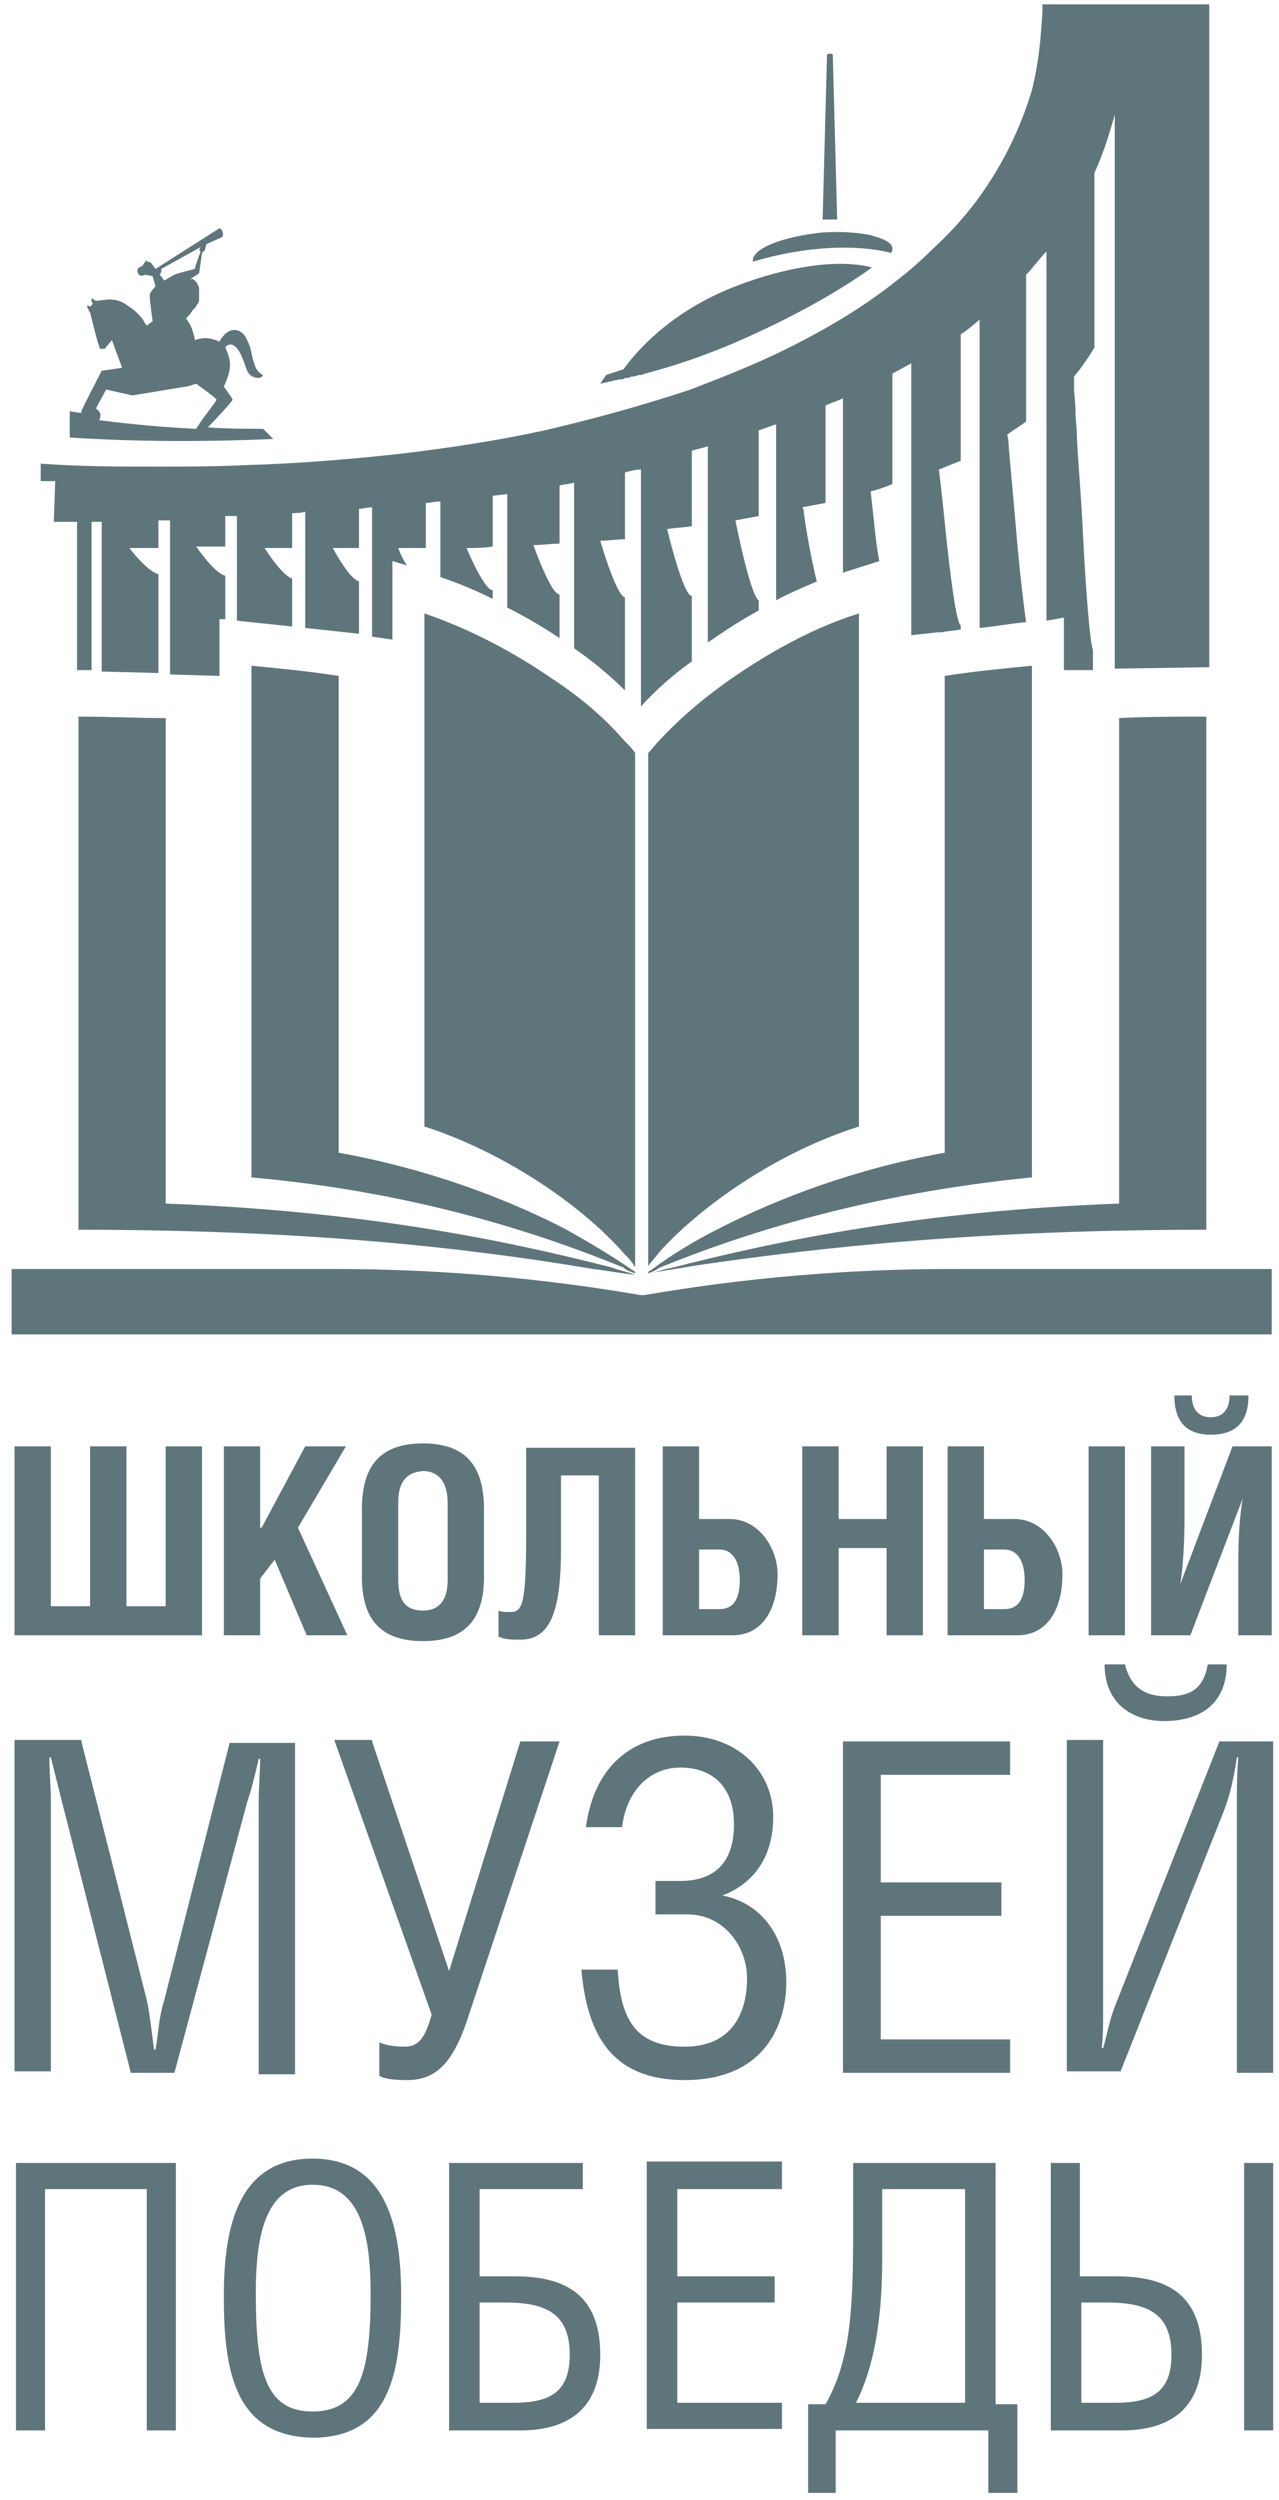 <svg width="88" height="172" viewBox="0 0 88 172" fill="none" xmlns="http://www.w3.org/2000/svg">
<path d="M60 18.4C57.7 17.8 54.2 18.3 50.6 19.7C46.7 21.2 44.2 23.6 42.9 25.4L41.7 25.8L41.3 26.4C41.7 26.3 42.2 26.2 42.6 26.1H42.7C42.8 26.1 42.9 26.1 43 26C43.1 26 43.1 26 43.2 26C43.3 26 43.4 25.9 43.5 25.9H43.6C43.7 25.9 43.9 25.8 44 25.8H44.1L44.4 25.7C46.3 25.2 48.4 24.5 50.5 23.6C54.2 22 57.5 20.2 60 18.4Z" fill="#5F757C"/>
<path d="M51.8 18C55.5 16.9 59 16.8 61.3 17.4C61.4 17.3 61.4 17.2 61.4 17.1C61.4 16.8 61.1 16.6 60.6 16.4C60.4 16.3 60.2 16.3 60 16.2C59.1 16 57.9 15.9 56.5 16C53.8 16.3 51.7 17.1 51.8 18Z" fill="#5F757C"/>
<path d="M57.6 15.1L57.3 3.8C57.3 3.7 57.2 3.7 57.2 3.7H57C56.9 3.7 56.9 3.8 56.9 3.8L56.6 15.1C56.9 15.1 57.2 15.1 57.6 15.1Z" fill="#5F757C"/>
<path d="M18.8 30.2L18.1 29.5C16.9 29.5 15.6 29.5 14.3 29.4C14.7 29 16 27.6 16 27.5C16 27.4 15.4 26.6 15.4 26.6C16 25.3 15.9 24.8 15.5 23.9C15.5 23.9 15.6 23.7 15.9 23.7C16.5 23.8 16.8 25 17 25.5C17.2 25.9 17.5 26 17.8 26C18 26 18.1 25.8 18.1 25.8C18.1 25.8 17.8 25.7 17.6 25.3C17.2 24.3 17.4 24.2 17 23.4C16.9 23.1 16.6 22.7 16.1 22.7C15.5 22.7 15.1 23.5 15.1 23.5C14.4 23.2 14 23.2 13.4 23.4V23.3C13.3 22.9 13.2 22.5 13 22.2L12.8 21.9C12.8 21.9 12.8 21.9 12.9 21.8L13 21.7L13.1 21.6C13.1 21.5 13.2 21.5 13.2 21.4C13.2 21.4 13.3 21.3 13.4 21.2C13.5 21.1 13.5 21 13.6 20.9C13.7 20.8 13.7 20.7 13.7 20.5C13.7 20.4 13.7 20.2 13.7 20C13.7 19.8 13.7 19.7 13.6 19.6C13.6 19.5 13.5 19.4 13.4 19.3C13.3 19.2 13.3 19.2 13.2 19.2H13.1L13.7 18.8L13.9 17.4L14.1 17.2L14.2 16.8L15.3 16.3C15.3 16.3 15.4 16.2 15.3 15.9C15.2 15.7 15.1 15.7 15.1 15.7L10.7 18.5L10.4 18.1C10.4 18.1 10.3 18 10.1 18C10.1 17.8 10 18 10 18C9.9 18.1 9.8 18.3 9.8 18.3C9.8 18.3 9.3 18.4 9.5 18.8C9.6 19.1 10 18.9 10 18.9L10.5 19L10.7 19.7C10.7 19.7 10.3 20.1 10.3 20.3C10.3 20.7 10.5 22.1 10.5 22.1L10.1 22.4C10.1 22.4 10 22.3 9.9 22.1C9.8 21.9 9.6 21.7 9.4 21.5C9.2 21.3 8.9 21.1 8.6 20.9C8.3 20.7 7.9 20.6 7.5 20.6C7.4 20.6 6.6 20.7 6.6 20.7L6.3 20.5C6.3 20.5 6.3 20.6 6.3 20.7C6.3 20.8 6.4 20.9 6.4 20.9L6.2 21.1L6 21C6 21.1 6 21.2 6.1 21.3C6.1 21.4 6.2 21.5 6.2 21.5C6.2 21.5 6.8 24 6.9 24H7.2L7.7 23.4L8.4 25.3C8.4 25.3 7.1 25.5 7 25.5C7 25.5 5.6 28.2 5.6 28.3V28.4C5.3 28.4 5 28.3 4.8 28.3V30.1C9.5 30.4 14.2 30.4 18.8 30.2ZM11.1 18.5L13.8 17L13.7 17.2L13.8 17.3C13.8 17.3 13.4 18.4 13.4 18.5C13.4 18.5 12.2 18.8 12 18.9C11.8 19 11.3 19.3 11.3 19.3L11 18.9L11.1 18.7C11.1 18.6 11.1 18.6 11.1 18.5ZM6.6 28.1L7.3 26.8L9.1 27.2C9.2 27.2 12.7 26.6 12.8 26.6C12.9 26.6 13.5 26.4 13.5 26.4C13.5 26.4 14.9 27.4 14.9 27.5C14.9 27.6 13.7 29.1 13.7 29.2C13.7 29.2 13.6 29.3 13.5 29.5C11.3 29.4 9.1 29.2 6.8 28.9C6.9 28.8 6.9 28.7 6.9 28.7V28.6C7 28.4 6.6 28.1 6.6 28.1Z" fill="#5F757C"/>
<path d="M5.3 35.9V46.1H6.3V35.9C6.5 35.9 6.8 35.9 7 35.9V46.2L10.9 46.3V39.5C10.1 39.3 8.9 37.7 8.9 37.7C9.6 37.7 10.2 37.7 10.9 37.7V35.8C11.2 35.8 11.4 35.8 11.7 35.8V46.4L15.1 46.5V42.6H15.5V39.6C14.8 39.5 13.5 37.6 13.5 37.6C14.2 37.6 14.8 37.6 15.5 37.6V35.5C15.8 35.5 16 35.5 16.3 35.5V42.7L20.1 43.1V39.8C19.4 39.6 18.2 37.7 18.2 37.7C18.8 37.7 19.5 37.7 20.1 37.7V35.3C20.4 35.3 20.7 35.3 21 35.2V43.2L24.7 43.6V40C24 39.8 22.9 37.7 22.9 37.7C23.5 37.7 24.1 37.7 24.7 37.7V35C25 35 25.3 34.9 25.6 34.9V43.8L27 44V38.6L28 38.9C27.6 38.3 27.4 37.7 27.4 37.7C28 37.7 28.6 37.7 29.3 37.7V34.6C29.6 34.6 29.9 34.5 30.3 34.5V39.7C31.5 40.1 32.7 40.6 33.9 41.2V40.6C33.3 40.6 32.1 37.7 32.1 37.7C32.7 37.7 33.3 37.7 33.9 37.6V34.1C34.2 34.1 34.6 34 34.9 34V41.8C36.1 42.4 37.3 43.1 38.5 43.9V40.9C37.9 40.9 36.7 37.5 36.7 37.5C37.3 37.5 37.9 37.4 38.5 37.4V33.4C38.9 33.3 39.2 33.3 39.5 33.2V44.6C40.8 45.5 42 46.5 43 47.5V41.1C42.4 41 41.3 37.2 41.3 37.2C41.9 37.2 42.4 37.1 43 37.1V32.5C43.4 32.4 43.7 32.3 44.1 32.3V48.6C45.1 47.5 46.2 46.5 47.6 45.5V41C47 41 45.9 36.4 45.9 36.4C46.5 36.3 47 36.3 47.6 36.2V31C48 30.9 48.4 30.8 48.7 30.7V44.2C48.8 44.1 48.9 44.1 49 44C50 43.3 51.1 42.6 52.2 42V41.3C51.6 40.9 50.6 35.8 50.6 35.8C51.1 35.7 51.7 35.6 52.2 35.5V29.6C52.6 29.5 53 29.3 53.4 29.2V41.3C54.3 40.8 55.3 40.4 56.2 40C55.8 38.4 55.4 36.1 55.3 35.2C55.3 35 55.2 34.9 55.2 34.9C55.7 34.8 56.3 34.7 56.8 34.6V27.9C57.2 27.7 57.6 27.6 58 27.4V39.4C58.1 39.4 58.2 39.3 58.3 39.3L60.5 38.6C60.3 37.6 60.2 36.5 60.1 35.6C60 34.6 59.9 33.8 59.9 33.8C60.4 33.7 60.9 33.5 61.4 33.3V25.7C61.8 25.5 62.3 25.2 62.7 25V43.7L64.5 43.5H64.8C65.2 43.4 65.7 43.4 66.1 43.3V43C65.8 43 65.3 39 65 35.9C64.8 33.9 64.6 32.3 64.6 32.3C65.1 32.1 65.6 31.9 66.1 31.7V23C66.6 22.7 67 22.3 67.4 22V43.2C68.5 43.1 69.5 42.9 70.6 42.8C70.4 41.4 70.1 38.8 69.9 36.3C69.7 34 69.5 31.8 69.4 30.7C69.4 30.2 69.3 29.9 69.3 29.9C69.7 29.6 70.2 29.3 70.6 29V18.9C71.1 18.4 71.5 17.8 72 17.3V42.7L72.6 42.6L73.1 42.5H73.2V46.1H75.2V44.7C75 44.3 74.7 40.6 74.5 36.5C74.4 34.3 74.2 32.1 74.1 30.2C74.1 29.5 74 28.9 74 28.4C74 27.7 73.9 27.1 73.9 26.7C73.9 26.2 73.9 25.9 73.9 25.9C74.4 25.3 74.9 24.6 75.3 23.9V11.9C75.9 10.6 76.3 9.3 76.7 7.9V46L83.2 45.9V0.3H71.7C71.8 0.3 71.6 2.4 71.6 2.5C71.5 3.7 71.3 5 71 6.2C70.2 8.9 68.9 11.5 67.2 13.8C66.3 15 65.3 16.1 64.2 17.1C63.4 17.9 62.6 18.6 61.7 19.3C59.2 21.3 56.4 22.9 53.5 24.3C51.6 25.2 49.6 26 47.5 26.8C44.2 27.9 40.9 28.8 37.5 29.6C34.3 30.3 31 30.8 27.7 31.2C24.1 31.6 20.4 31.9 16.8 32C14.8 32.1 12.8 32.1 10.8 32.1C7.8 32.1 5.9 32.1 2.8 31.9V33.1C3.5 33.1 3.1 33.1 3.8 33.1L3.7 35.9H5.3Z" fill="#5F757C"/>
<path d="M65.4 87.3C58.3 87.3 51.3 87.9 44.3 89.1H44.2H44.1C37.1 87.9 30.1 87.3 23 87.3H0.8V91.8H87.5V87.3H65.4Z" fill="#5F757C"/>
<path d="M43.7 87.7C43.2 87.5 42.6 87.4 42.1 87.2C34.7 85.3 24.9 83.3 11.4 82.8V49.4C9.5 49.4 7.5 49.3 5.4 49.3V84.6C20.9 84.6 31.9 85.8 40.8 87.3C41.7 87.4 42.7 87.6 43.7 87.7Z" fill="#5F757C"/>
<path d="M43.7 87.6V87.5C43.6 87.4 43.5 87.4 43.4 87.3C42.1 86.4 40.6 85.5 38.8 84.5C34.7 82.4 29.4 80.4 23.3 79.3V46.5C21.4 46.2 19.4 46 17.3 45.8V81C28.5 82 37 84.8 42.9 87.2C43.1 87.4 43.4 87.5 43.7 87.6Z" fill="#5F757C"/>
<path d="M42.9 86.2C43.2 86.5 43.5 86.8 43.7 87.2V51.8C43.5 51.5 43.2 51.2 42.9 50.9C41.7 49.5 40 48 38 46.7C35.4 44.9 32.4 43.3 29.2 42.2V77.5C34.8 79.3 40.1 83 42.9 86.2Z" fill="#5F757C"/>
<path d="M83 84.6V49.3C80.9 49.3 78.9 49.3 77 49.4V82.8C63.5 83.3 53.7 85.3 46.3 87.2C45.7 87.3 45.2 87.5 44.7 87.6C45.6 87.4 46.6 87.3 47.6 87.1C56.4 85.8 67.5 84.6 83 84.6Z" fill="#5F757C"/>
<path d="M71 81V45.8C68.9 46 66.9 46.2 65 46.5V79.3C58.9 80.4 53.6 82.4 49.5 84.5C47.7 85.4 46.1 86.4 44.9 87.3C44.8 87.4 44.7 87.4 44.6 87.5V87.6C44.9 87.5 45.1 87.4 45.4 87.2C51.3 84.8 59.8 82.1 71 81Z" fill="#5F757C"/>
<path d="M59.1 77.5V42.2C55.9 43.2 52.9 44.9 50.3 46.7C48.3 48.1 46.7 49.5 45.4 50.9C45.1 51.2 44.9 51.5 44.6 51.8V87.1C44.8 86.8 45.1 86.5 45.4 86.1C48.2 83 53.4 79.3 59.1 77.5Z" fill="#5F757C"/>
<path d="M1 112.5V99.5H3.5V110.5H6.2V99.5H8.7V110.5H11.4V99.5H13.9V112.5H1Z" fill="#5F757C"/>
<path d="M18 105.1L21 99.5H23.8L20.5 105.1L23.9 112.5H21.1L18.9 107.3L17.9 108.6V112.5H15.4V99.5H17.9V105.1H18Z" fill="#5F757C"/>
<path d="M29.1 99.3C31.6 99.3 33.3 100.4 33.3 103.8V108.5C33.3 111.8 31.6 112.9 29.1 112.9C26.6 112.9 24.9 111.8 24.9 108.5V103.8C24.9 100.4 26.6 99.3 29.1 99.3ZM27.4 103.4V108.7C27.4 110.1 27.9 110.8 29.1 110.8C30.2 110.8 30.8 110.1 30.8 108.7V103.4C30.8 102 30.2 101.2 29.1 101.2C27.9 101.3 27.4 102 27.4 103.4Z" fill="#5F757C"/>
<path d="M43.7 99.5V112.5H41.2V101.5H38.6V106.5C38.6 110.8 37.9 112.8 35.8 112.8C35.2 112.8 34.8 112.8 34.3 112.6V110.8C34.5 110.9 34.8 110.9 35.1 110.9C35.9 110.9 36.2 110.5 36.2 105.8V99.6H43.7V99.5Z" fill="#5F757C"/>
<path d="M48.1 104.5H50.2C52.2 104.5 53.5 106.5 53.5 108.3C53.5 110.8 52.4 112.5 50.4 112.5H45.6V99.5H48.1V104.5ZM48.1 110.7H49.5C50.4 110.7 50.9 110.1 50.9 108.7C50.9 107.4 50.4 106.6 49.5 106.6H48.1V110.7Z" fill="#5F757C"/>
<path d="M57.7 104.5H61V99.5H63.5V112.5H61V106.5H57.7V112.5H55.2V99.5H57.7V104.5Z" fill="#5F757C"/>
<path d="M67.7 104.5H69.8C71.8 104.5 73.1 106.5 73.1 108.3C73.1 110.8 72 112.5 70 112.5H65.2V99.5H67.7V104.5ZM67.7 110.7H69.1C70 110.7 70.5 110.1 70.5 108.7C70.5 107.4 70 106.6 69.1 106.6H67.7V110.7ZM77.4 112.5H74.9V99.5H77.4V112.5Z" fill="#5F757C"/>
<path d="M81.5 99.5V104.4C81.5 106 81.4 107.9 81.2 109L84.8 99.5H87.5V112.5H85.2V107.6C85.2 105.6 85.3 104.3 85.5 103.1L81.9 112.5H79.2V99.5H81.5ZM82 96C82 97 82.5 97.5 83.3 97.5C84.1 97.5 84.6 97 84.6 96H85.9C85.9 97.4 85.4 98.7 83.3 98.7C81.3 98.7 80.8 97.4 80.8 96H82Z" fill="#5F757C"/>
<path d="M5.6 119.8L10.1 137.6C10.3 138.5 10.4 139.5 10.6 141H10.7C10.9 139.9 10.9 138.9 11.3 137.6L15.8 119.9H20.3V142.7H17.8V123.9C17.8 122.9 17.9 121.9 17.9 121H17.8C17.5 122.3 17.3 123.1 17 124L12 142.6H9L4.2 123.7C4 122.9 3.8 122.1 3.5 120.9H3.4C3.4 122.1 3.5 122.9 3.5 123.8V142.5H1V119.7H5.6V119.8Z" fill="#5F757C"/>
<path d="M25.6 119.8L30.9 135.6L35.8 119.8H38.5L32.2 138.8C31.1 142.2 29.8 143.1 28 143.1C27 143.1 26.4 143 26.1 142.8V140.5C26.5 140.7 27.2 140.8 27.8 140.8C28.7 140.8 29.2 140.4 29.7 138.6L23 119.7H25.6V119.8Z" fill="#5F757C"/>
<path d="M40.3 125.8C40.8 121.8 43.2 119.4 47.1 119.4C50.7 119.4 53.2 121.8 53.2 125C53.2 128 51.6 129.7 49.7 130.4C52.3 130.9 54.1 133.1 54.1 136.4C54.1 138.9 52.9 143.1 47.1 143.1C42.1 143.1 40.4 140 40 135.5H42.5C42.7 138.9 43.7 140.8 47.1 140.8C50.5 140.8 51.4 138.3 51.4 136.1C51.4 133.9 49.8 131.7 47.3 131.7H45.1V129.4H46.8C49.3 129.4 50.5 128 50.5 125.5C50.5 123 49.1 121.6 46.8 121.6C44.7 121.6 43.1 123.2 42.8 125.7H40.3V125.8Z" fill="#5F757C"/>
<path d="M69.5 119.8V122.1H60.6V129.5H68.9V131.8H60.6V140.3H69.5V142.6H58V119.8H69.5Z" fill="#5F757C"/>
<path d="M75.9 119.8V138.4C75.9 139.2 75.9 140.1 75.8 140.9H75.9C76.2 139.9 76.3 139 76.8 137.8L83.9 119.8H87.6V142.6H85.1V124.4C85.1 123.2 85.1 122.1 85.2 120.9H85.1C84.9 122.3 84.6 123.6 84.2 124.6L77.1 142.5H73.4V119.7H75.9V119.8ZM77.4 114.5C77.8 116.1 78.8 116.7 80.3 116.7C81.9 116.7 82.8 116.2 83.1 114.5H84.4C84.4 117.2 82.6 118.4 80.1 118.4C77.9 118.4 76 117.2 76 114.5H77.4Z" fill="#5F757C"/>
<path d="M12.1 148.8V167.2H10.1V150.6H3.1V167.2H1.1V148.8H12.1Z" fill="#5F757C"/>
<path d="M15.4 158C15.4 153.8 16.1 148.5 21.5 148.5C26.9 148.5 27.6 153.8 27.6 158C27.6 163.1 26.9 167.7 21.5 167.7C16.1 167.6 15.4 163 15.4 158ZM21.5 150.3C18.4 150.3 17.6 153.5 17.6 157.7C17.6 163 18.2 165.9 21.5 165.9C24.8 165.9 25.5 163.1 25.5 157.8C25.5 153.5 24.7 150.3 21.5 150.3Z" fill="#5F757C"/>
<path d="M40.1 148.8V150.6H33V156.6H35.4C38.7 156.6 41.3 157.7 41.3 162C41.3 165.7 39.1 167.2 35.8 167.2H30.9V148.8H40.1ZM33 165.3H35.3C37.8 165.3 39.2 164.6 39.2 162C39.2 159.1 37.5 158.4 34.7 158.4H33V165.3Z" fill="#5F757C"/>
<path d="M53.8 148.8V150.6H46.6V156.6H53.3V158.4H46.6V165.3H53.8V167.1H44.5V148.7H53.8V148.8Z" fill="#5F757C"/>
<path d="M68.5 148.8V165.4H70V171.5H68V167.2H57.5V171.5H55.6V165.4H56.8C58.5 162.4 58.7 159 58.7 153.5V148.8H68.5ZM60.7 150.6V155.4C60.7 159.7 60.1 162.9 58.9 165.3H66.4V150.6H60.7Z" fill="#5F757C"/>
<path d="M74.4 156.6H76.8C80.1 156.6 82.7 157.7 82.7 162C82.7 165.7 80.5 167.2 77.2 167.2H72.3V148.8H74.3V156.6H74.4ZM74.4 165.3H76.7C79.2 165.3 80.6 164.6 80.6 162C80.6 159.1 78.9 158.4 76.1 158.4H74.4V165.3ZM87.6 167.2H85.6V148.8H87.6V167.2Z" fill="#5F757C"/>
</svg>

